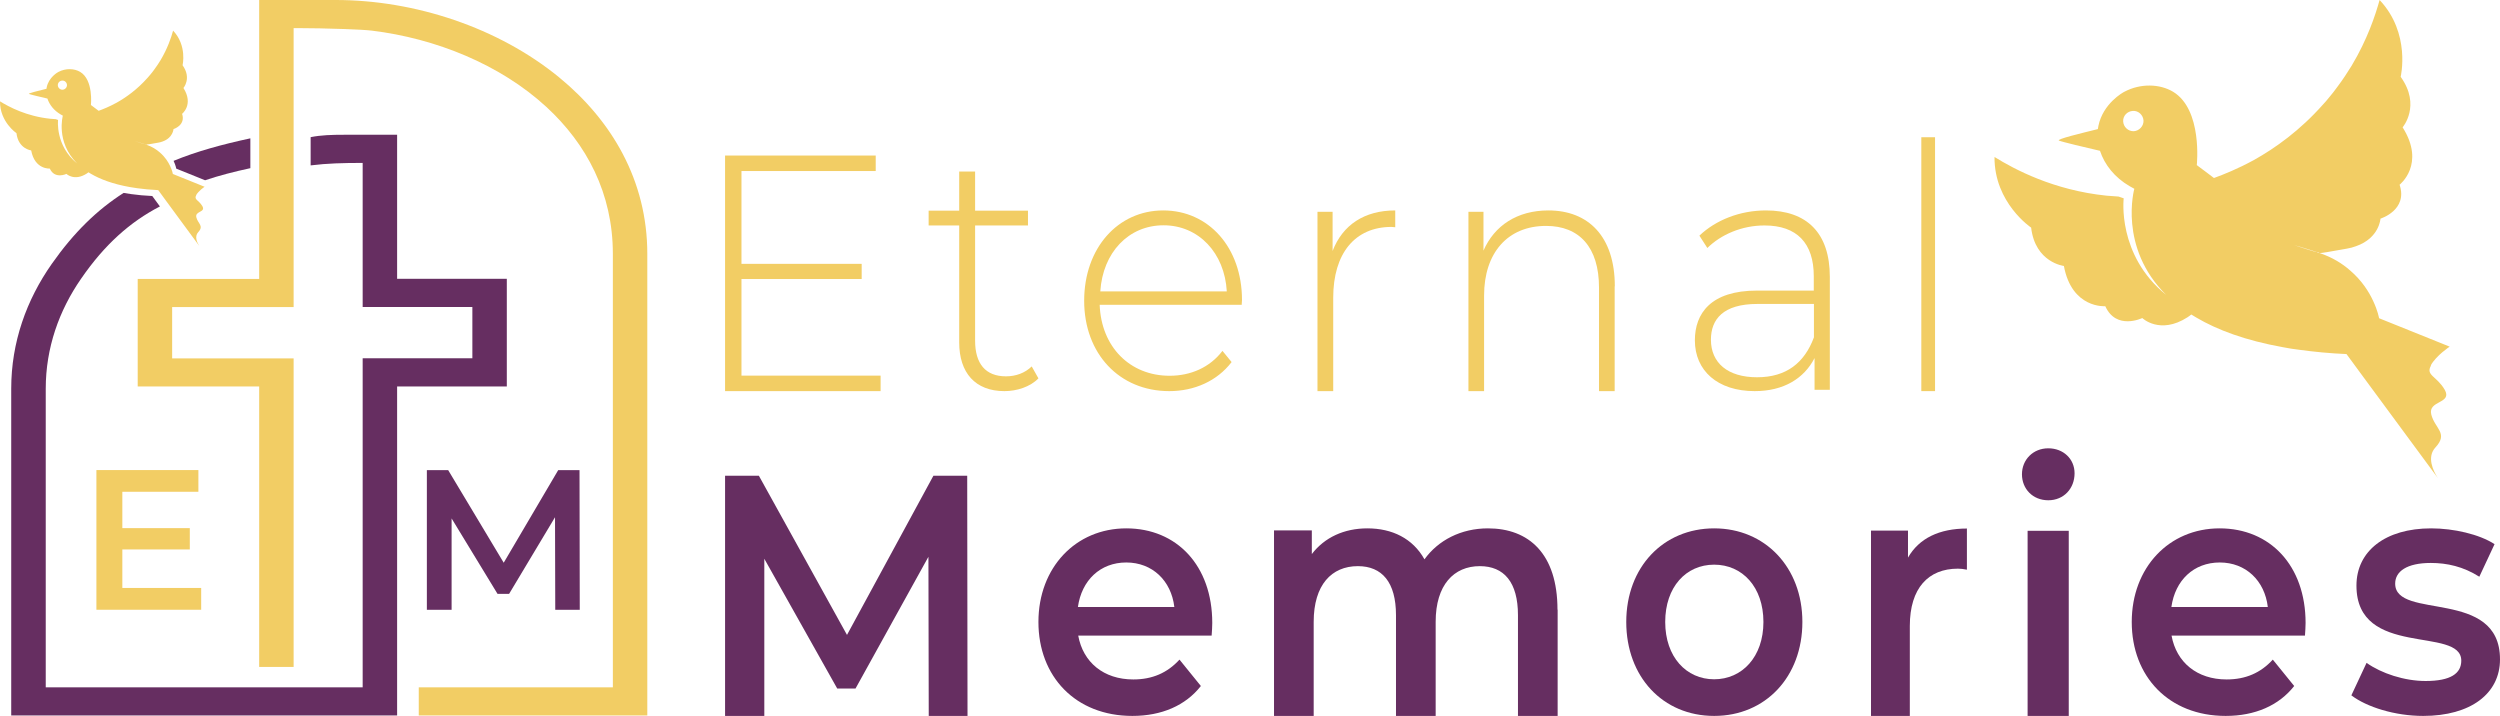 <?xml version="1.0" encoding="UTF-8"?>
<svg xmlns="http://www.w3.org/2000/svg" width="1093" height="313" viewBox="0 0 1093 313" fill="none">
  <path d="M385 164.225V171H317V68H382.862V74.775H324.172V115.355H376.724V121.987H324.172V164.225H385Z" fill="#F2CD64"></path>
  <path d="M454 165.418C450.386 169.164 444.523 171 439.136 171C426.318 171 419.364 162.92 419.364 149.699V98.578H406V92.114H419.364V75H426.318V92.114H449.432V98.578H426.318V148.965C426.318 159.028 430.886 164.536 439.818 164.536C444.114 164.536 448.136 163.067 451.068 160.203L454 165.418Z" fill="#F2CD64"></path>
  <path d="M542.932 133.252H480.778C481.456 151.725 494.063 164.283 511.347 164.283C520.497 164.283 528.902 160.705 534.46 153.404L538.459 158.296C532.087 166.619 522.124 171 511.211 171C489.318 171 474 154.572 474 131.5C474 108.428 488.776 92 508.568 92C528.36 92 543 108.136 543 131.208C543 131.792 542.864 132.522 542.864 133.325L542.932 133.252ZM480.981 127.411H536.357C535.409 110.545 524.022 98.498 508.703 98.498C493.385 98.498 482.134 110.399 481.049 127.411H480.981Z" fill="#F2CD64"></path>
  <path d="M610 92V99.356C609.46 99.356 608.921 99.209 608.381 99.209C592.393 99.209 582.881 110.757 582.881 130.176V171H576V92.588H582.611V109.727C586.996 98.326 596.508 92 610 92Z" fill="#F2CD64"></path>
  <path d="M705.933 125.174V171H699.09V125.763C699.09 108.035 690.436 98.767 675.945 98.767C659.107 98.767 648.843 110.61 648.843 129.22V171H642V92.588H648.574V109.58C653.338 98.62 663.333 92 676.952 92C694.327 92 706 103.254 706 125.174H705.933Z" fill="#F2CD64"></path>
  <path d="M800 121.059V170.416H793.323V156.543C788.759 165.451 779.834 171 767.162 171C750.879 171 741 162.019 741 148.804C741 137.049 747.949 127.046 768.116 127.046H792.983V120.767C792.983 106.311 785.625 98.571 771.454 98.571C761.439 98.571 752.378 102.587 746.45 108.428L742.976 103.025C750.198 96.162 760.757 92 772.067 92C789.985 92 800 101.857 800 121.059ZM793.051 147.49V132.887H768.32C753.331 132.887 748.017 139.604 748.017 148.512C748.017 158.661 755.375 164.94 768.184 164.94C780.992 164.94 788.895 158.661 793.051 147.49Z" fill="#F2CD64"></path>
  <path d="M840 60H846V171H840V60Z" fill="#F2CD64"></path>
  <path d="M406.045 313L405.91 243.416L374.035 301.023H366.033L334.158 244.298V313H317V208H331.784L370.305 277.584L408.08 208H422.864L423 313H405.978H406.045Z" fill="#662E61"></path>
  <path d="M529.727 277.878H471.397C473.512 289.561 482.517 297.056 495.479 297.056C503.803 297.056 510.352 294.19 515.673 288.385L525.02 299.921C518.334 308.444 507.896 313 495.07 313C470.169 313 454 295.733 454 271.927C454 248.12 470.305 231 492.409 231C514.513 231 530 247.312 530 272.367C530 273.837 529.864 276.115 529.727 277.878ZM471.192 265.387H513.422C512.057 253.851 503.803 245.916 492.409 245.916C481.016 245.916 472.898 253.704 471.26 265.387H471.192Z" fill="#662E61"></path>
  <path d="M681 266.494V313H663.655V268.949C663.655 254.514 657.533 247.519 646.99 247.519C635.631 247.519 627.673 255.704 627.673 271.851V313H610.327V268.949C610.327 254.514 604.206 247.519 593.663 247.519C582.167 247.519 574.345 255.704 574.345 271.851V313H557V231.893H573.529V242.236C579.106 234.944 587.677 231 597.812 231C608.627 231 617.674 235.39 622.775 244.543C628.761 236.209 638.76 231 650.527 231C668.416 231 680.932 242.087 680.932 266.568L681 266.494Z" fill="#662E61"></path>
  <path d="M711 271.927C711 247.9 727.235 231 749.434 231C771.632 231 788 247.973 788 271.927C788 295.88 771.898 313 749.434 313C726.97 313 711 295.88 711 271.927ZM770.97 271.927C770.97 256.643 761.759 246.871 749.434 246.871C737.108 246.871 728.03 256.643 728.03 271.927C728.03 287.21 737.241 296.982 749.434 296.982C761.626 296.982 770.97 287.21 770.97 271.927Z" fill="#662E61"></path>
  <path d="M859.933 231V249.065C858.469 248.768 857.204 248.619 856.006 248.619C843.093 248.619 834.973 257.094 834.973 273.673V313H818V231.966H834.174V243.787C839.033 235.312 847.886 231.074 860 231.074L859.933 231Z" fill="#662E61"></path>
  <path d="M884 207.358C884 200.974 888.868 196 895.5 196C902.132 196 907 200.677 907 206.913C907 213.595 902.273 218.717 895.5 218.717C888.727 218.717 884 213.743 884 207.358ZM886.469 232.08H904.46V313H886.469V232.08Z" fill="#662E61"></path>
  <path d="M1007.73 277.878H949.397C951.512 289.561 960.517 297.056 973.479 297.056C981.802 297.056 988.352 294.19 993.673 288.385L1003.02 299.921C996.334 308.444 985.896 313 973.07 313C948.169 313 932 295.733 932 271.927C932 248.12 948.305 231 970.409 231C992.514 231 1008 247.312 1008 272.367C1008 273.837 1007.86 276.115 1007.73 277.878ZM949.26 265.387H991.49C990.126 253.851 981.871 245.916 970.478 245.916C959.084 245.916 950.966 253.704 949.328 265.387H949.26Z" fill="#662E61"></path>
  <path d="M1028 304.044L1034.66 289.802C1041.19 294.427 1051.19 297.731 1060.5 297.731C1071.45 297.731 1076.07 294.427 1076.07 288.848C1076.07 273.578 1030.24 287.967 1030.24 256.033C1030.24 240.91 1042.89 231 1062.88 231C1072.74 231 1083.96 233.569 1090.62 237.901L1083.96 252.142C1076.89 247.664 1069.81 246.123 1062.74 246.123C1052.2 246.123 1047.17 249.867 1047.17 255.152C1047.17 271.303 1093 256.914 1093 288.261C1093 303.236 1080.22 313 1059.41 313C1047.04 313 1034.73 309.109 1028.07 304.044H1028Z" fill="#662E61"></path>
  <path d="M77.073 73.766C77.073 73.766 76.83 72.305 75.891 70.323C85.977 66.184 97.036 63.158 109.453 60.48V73.523C102.358 75.053 95.784 76.757 89.663 78.809L77.073 73.731V73.766Z" fill="#662E61"></path>
  <path d="M221.579 121.938V168.959H173.618V312.806H4.904V169.933C4.904 149.622 11.582 131.12 22.642 115.365C32.38 101.488 42.605 91.645 54.047 84.342C55.091 84.55 56.204 84.724 57.351 84.863C60.169 85.246 63.264 85.559 66.568 85.698L69.907 90.254C56.899 97.036 45.874 106.739 35.44 121.868C25.807 135.78 19.998 152.091 19.998 169.933V300.494H158.559V156.648H206.519V134.215H158.559V71.23C150.003 71.23 143.047 71.404 135.813 72.308V59.961C140.404 59.057 144.925 58.918 150.49 58.918H173.618V121.903H221.579V121.938Z" fill="#662E61"></path>
  <path d="M150.596 12.694C143.258 12.416 135.328 12.312 132.059 12.312H128.372V134.248H75.264V156.68H128.372V291.589H113.313V168.957H60.205V121.936H113.313V0H146.736C181.306 0 217.859 12.034 244.431 33.805C267.489 52.691 283.001 78.949 283.001 110.98V312.804H183.08V300.492H267.941V110.98C267.941 84.513 256.464 62.95 238.866 46.743C218.694 28.171 190.488 16.798 162.56 13.39C160.195 13.112 155.604 12.868 150.631 12.694H150.596Z" fill="#F2CD64"></path>
  <path d="M60.756 65.593C60.93 65.697 60.93 65.801 61.313 65.801C61.139 65.732 60.93 65.662 60.756 65.593ZM60.756 65.593C57.765 64.654 56.548 64.271 56.305 64.236C56.687 64.41 60.826 65.732 60.756 65.593Z" fill="#F2CD64"></path>
  <path d="M85.731 85.347C86.844 83.364 89.453 81.66 89.453 81.66L88.166 81.139L75.576 76.061C75.576 76.061 75.332 74.6 74.393 72.618C73.558 70.809 72.167 68.618 69.907 66.67C68.376 65.314 66.394 64.062 63.89 63.227C63.473 63.227 63.507 63.123 63.333 63.019C63.403 63.158 59.264 61.801 58.882 61.662C59.125 61.697 60.342 62.08 63.333 63.019C63.507 63.088 63.716 63.123 63.89 63.227C64.412 63.227 65.698 62.984 69.246 62.358C69.907 62.254 70.498 62.08 71.054 61.871C75.645 60.271 75.854 56.445 75.854 56.445C75.854 56.445 81.279 54.776 79.61 49.768C79.61 49.768 84.792 45.733 80.201 38.465C80.201 38.465 83.888 34.187 79.819 28.518C79.819 28.518 81.871 19.962 75.68 13.389C74.845 16.415 73.28 21.144 70.185 26.326C69.35 27.683 68.446 29.074 67.403 30.465C66.846 31.23 66.29 31.961 65.664 32.691C65.316 33.108 64.968 33.561 64.551 33.978C60.029 39.09 55.16 42.568 50.987 44.899C47.822 46.638 45.04 47.751 43.127 48.446C42.014 47.611 40.901 46.742 39.753 45.907C39.753 45.907 40.936 34.952 35.058 31.439C32.484 29.909 28.728 29.77 25.563 31.439C25.25 31.578 21.32 33.769 20.416 38.186C20.381 38.395 20.346 38.604 20.312 38.812C17.112 39.612 12.138 40.795 12.66 41.073C13.182 41.316 18.155 42.499 20.729 43.09C21.633 45.838 23.616 48.342 26.537 50.046C26.85 50.22 27.163 50.394 27.476 50.568C27.476 50.568 24.276 62.08 33.736 71.47C24.033 63.61 25.389 52.446 25.389 52.446C25.041 52.341 24.729 52.237 24.381 52.098C23.616 52.028 22.816 51.994 22.016 51.924C11.582 50.846 3.931 46.742 0 44.307C-0.069 53.35 7.2 58.219 7.2 58.219C8 65.105 13.634 65.766 13.634 65.766C15.199 74.218 21.772 73.696 21.772 73.696C23.929 78.495 29.041 76.026 29.041 76.026C29.041 76.026 32.484 79.365 37.91 75.887C38.153 75.713 38.431 75.539 38.675 75.33C38.988 75.539 39.301 75.713 39.649 75.922C43.822 78.391 49.352 80.443 56.656 81.765C57.699 81.973 58.812 82.147 59.96 82.286C62.777 82.669 65.872 82.982 69.176 83.121L72.515 87.677L87.122 107.536C86.149 106.04 84.931 103.362 86.67 101.484C89.244 98.702 86.531 97.798 85.836 95.016C85.14 92.198 90.044 92.929 88.479 90.146C86.879 87.399 84.653 87.329 85.801 85.347H85.731ZM27.372 39.23C26.259 39.264 25.355 38.395 25.285 37.317C25.215 36.204 26.085 35.3 27.198 35.23C28.276 35.16 29.215 36.03 29.285 37.143C29.319 38.221 28.45 39.16 27.372 39.23Z" fill="#F2CD64"></path>
  <path d="M87.955 257.087V266.582H42.15V205.51H86.737V215.004H53.488V230.899H82.981V240.219H53.488V257.053H87.955V257.087Z" fill="#F2CD64"></path>
  <path d="M242.759 266.615L242.654 226.132L222.587 259.625H217.509L197.441 226.654V266.615H186.625V205.543H195.946L220.222 246.026L244.045 205.543H253.366L253.471 266.615H242.724H242.759Z" fill="#662E61"></path>
  <path d="M1062.72 159.742C1065.2 155.341 1071 151.558 1071 151.558L1068.14 150.4L1040.13 139.127C1040.13 139.127 1039.59 135.885 1037.5 131.484C1035.64 127.469 1032.55 122.605 1027.52 118.281C1024.11 115.27 1019.7 112.491 1014.13 110.638C1013.2 110.638 1013.28 110.406 1012.89 110.175C1013.05 110.484 1003.84 107.472 1002.99 107.164C1003.53 107.241 1006.24 108.09 1012.89 110.175C1013.28 110.329 1013.75 110.406 1014.13 110.638C1015.29 110.638 1018.16 110.098 1026.05 108.708C1027.52 108.476 1028.83 108.09 1030.07 107.627C1040.28 104.075 1040.75 95.583 1040.75 95.583C1040.75 95.583 1052.82 91.877 1049.1 80.759C1049.1 80.759 1060.63 71.803 1050.42 55.666C1050.42 55.666 1058.62 46.17 1049.57 33.585C1049.57 33.585 1054.13 14.592 1040.36 0C1038.5 6.717 1035.02 17.217 1028.14 28.721C1026.28 31.732 1024.27 34.821 1021.95 37.909C1020.71 39.607 1019.47 41.229 1018.08 42.85C1017.3 43.776 1016.53 44.78 1015.6 45.707C1005.54 57.056 994.712 64.777 985.427 69.95C978.387 73.81 972.197 76.281 967.941 77.825C965.466 75.972 962.99 74.042 960.436 72.189C960.436 72.189 963.067 47.868 949.991 40.071C944.266 36.673 935.91 36.365 928.869 40.071C928.173 40.379 919.43 45.243 917.418 55.049C917.341 55.512 917.263 55.975 917.186 56.438C910.068 58.214 899.004 60.839 900.164 61.457C901.325 61.997 912.389 64.623 918.114 65.935C920.126 72.034 924.536 77.593 931.035 81.376C931.732 81.763 932.428 82.148 933.124 82.534C933.124 82.534 926.006 108.09 947.051 128.936C925.465 111.487 928.482 86.704 928.482 86.704C927.708 86.472 927.012 86.24 926.238 85.932C924.536 85.777 922.757 85.7 920.977 85.546C897.766 83.152 880.744 74.042 872.001 68.637C871.846 88.711 888.017 99.52 888.017 99.52C889.796 114.807 902.331 116.274 902.331 116.274C905.812 135.035 920.436 133.877 920.436 133.877C925.233 144.532 936.606 139.05 936.606 139.05C936.606 139.05 944.266 146.462 956.336 138.741C956.877 138.355 957.496 137.969 958.038 137.506C958.734 137.969 959.431 138.355 960.204 138.819C969.489 144.3 981.791 148.856 998.039 151.789C1000.36 152.253 1002.84 152.639 1005.39 152.948C1011.66 153.797 1018.54 154.492 1025.89 154.801L1033.32 164.915L1065.82 209C1063.65 205.68 1060.94 199.735 1064.81 195.566C1070.54 189.389 1064.5 187.382 1062.95 181.205C1061.41 174.952 1072.32 176.573 1068.83 170.396C1065.27 164.297 1060.32 164.143 1062.88 159.742H1062.72ZM932.892 57.365C930.416 57.442 928.405 55.512 928.25 53.119C928.095 50.648 930.03 48.641 932.505 48.486C934.904 48.332 936.993 50.262 937.148 52.733C937.225 55.126 935.291 57.211 932.892 57.365Z" fill="#F2CD64"></path>
</svg>
